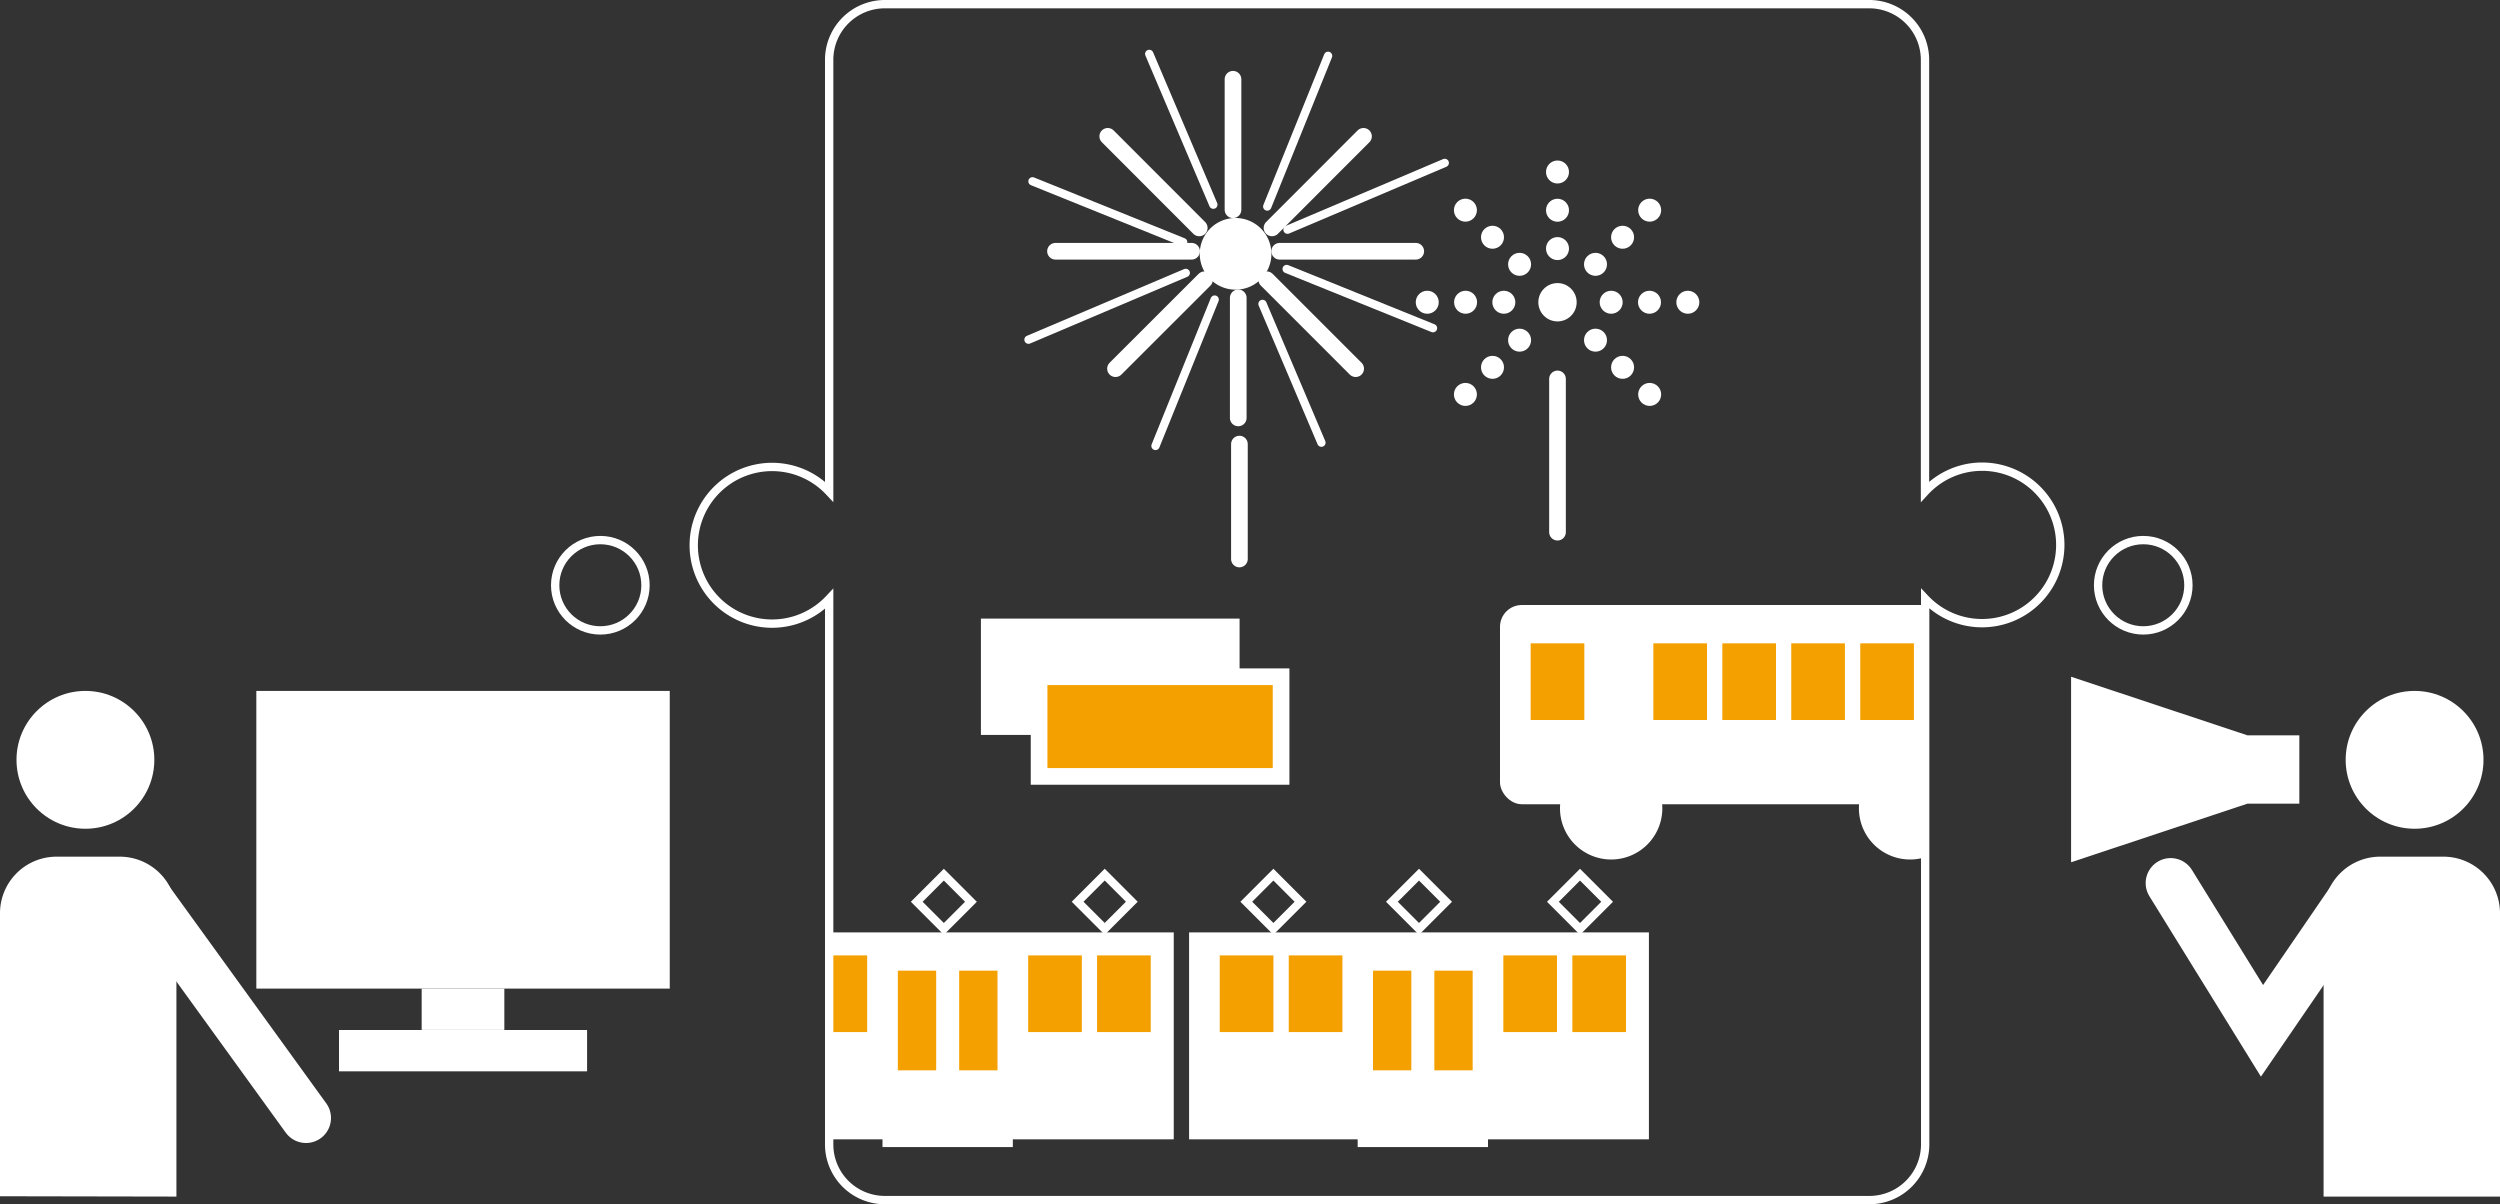 <svg xmlns="http://www.w3.org/2000/svg" xmlns:xlink="http://www.w3.org/1999/xlink" width="300" height="144.48" viewBox="0 0 300 144.48"><rect x="0" y="0" width="300" height="144.48" fill="#333333" stroke="none"/><defs><style>.cls-1,.cls-13,.cls-6,.cls-7,.cls-8,.cls-9{fill:none;}.cls-2{clip-path:url(#clip-path);}.cls-10,.cls-3{fill:#fff;}.cls-11,.cls-4{fill:#f4a000;}.cls-5{fill:#e66200;}.cls-10,.cls-11,.cls-12,.cls-13,.cls-6,.cls-8,.cls-9{stroke:#fff;}.cls-10,.cls-11,.cls-12,.cls-13,.cls-6,.cls-7,.cls-8,.cls-9{stroke-miterlimit:10;}.cls-7{stroke:#29b2f2;}.cls-12,.cls-13,.cls-8,.cls-9{stroke-linecap:round;}.cls-10,.cls-11,.cls-8{stroke-width:2px;}.cls-12{fill:#29b2f2;}.cls-12,.cls-13{stroke-width:6px;}</style><clipPath id="clip-path"><rect class="cls-1" x="99.5" y="0.5" width="131.52" height="143.48" rx="7.83"/></clipPath></defs><g id="レイヤー_2" data-name="レイヤー 2"><g id="レイアウト"><g class="cls-2"><rect class="cls-3" x="180" y="72.6" width="59.78" height="23.91" rx="2.62"/><rect class="cls-4" x="183.68" y="77.2" width="6.44" height="9.2"/><rect class="cls-4" x="198.4" y="77.2" width="6.44" height="9.2"/><rect class="cls-4" x="206.68" y="77.2" width="6.44" height="9.2"/><rect class="cls-4" x="214.95" y="77.2" width="6.44" height="9.2"/><rect class="cls-4" x="223.23" y="77.2" width="6.44" height="9.2"/><rect class="cls-5" x="231.51" y="77.2" width="6.44" height="9.2"/><rect class="cls-3" x="85.67" y="111.89" width="55.18" height="24.83"/><rect class="cls-3" x="142.69" y="111.89" width="55.18" height="24.83"/><rect class="cls-4" x="131.65" y="114.65" width="6.44" height="9.2"/><rect class="cls-4" x="123.38" y="114.65" width="6.44" height="9.2"/><rect class="cls-4" x="97.62" y="114.65" width="6.44" height="9.2"/><rect class="cls-5" x="89.35" y="114.65" width="6.44" height="9.2"/><rect class="cls-4" x="115.1" y="116.48" width="4.6" height="11.96"/><rect class="cls-4" x="107.74" y="116.48" width="4.6" height="11.96"/><path class="cls-3" d="M120.54,115.65v21H106.9v-21h13.64m1-1H105.9v23h15.64v-23Z"/><line class="cls-6" x1="113.72" y1="115.11" x2="113.72" y2="136.26"/><rect class="cls-7" x="93.48" y="105.91" width="4.6" height="4.6" transform="translate(104.57 -36.04) rotate(45)"/><rect class="cls-6" x="110.96" y="105.91" width="4.6" height="4.6" transform="translate(109.69 -48.39) rotate(45)"/><rect class="cls-6" x="130.27" y="105.91" width="4.6" height="4.6" transform="translate(115.34 -62.05) rotate(45)"/><rect class="cls-4" x="188.68" y="114.65" width="6.44" height="9.2"/><rect class="cls-4" x="180.4" y="114.65" width="6.44" height="9.2"/><rect class="cls-4" x="154.65" y="114.65" width="6.44" height="9.2"/><rect class="cls-4" x="146.37" y="114.65" width="6.44" height="9.2"/><rect class="cls-4" x="172.12" y="116.48" width="4.6" height="11.96"/><rect class="cls-4" x="164.76" y="116.48" width="4.6" height="11.96"/><path class="cls-3" d="M177.56,115.65v21H163.92v-21h13.64m1-1H162.92v23h15.64v-23Z"/><line class="cls-6" x1="170.74" y1="115.11" x2="170.74" y2="136.26"/><rect class="cls-6" x="150.51" y="105.91" width="4.6" height="4.6" transform="translate(121.27 -76.36) rotate(45)"/><rect class="cls-6" x="167.98" y="105.91" width="4.6" height="4.6" transform="translate(126.39 -88.71) rotate(45)"/><rect class="cls-6" x="187.3" y="105.91" width="4.6" height="4.6" transform="translate(132.05 -102.37) rotate(45)"/><circle class="cls-3" cx="193.34" cy="96.97" r="5.14"/><path class="cls-3" d="M193.34,92.83A4.14,4.14,0,1,1,189.2,97a4.14,4.14,0,0,1,4.14-4.14m0-2A6.14,6.14,0,1,0,199.48,97a6.15,6.15,0,0,0-6.14-6.14Z"/><circle class="cls-3" cx="229.21" cy="96.97" r="5.14"/><path class="cls-3" d="M229.21,92.83A4.14,4.14,0,1,1,225.07,97a4.14,4.14,0,0,1,4.14-4.14m0-2A6.14,6.14,0,1,0,235.35,97a6.15,6.15,0,0,0-6.14-6.14Z"/><circle class="cls-3" cx="148.27" cy="30.46" r="3.3"/><path class="cls-3" d="M148.27,28.16a2.3,2.3,0,1,1-2.3,2.3,2.3,2.3,0,0,1,2.3-2.3m0-2a4.3,4.3,0,1,0,4.3,4.3,4.31,4.31,0,0,0-4.3-4.3Z"/><circle class="cls-3" cx="186.9" cy="36.27" r="2.3"/><circle class="cls-3" cx="186.9" cy="20.64" r="1.38"/><circle class="cls-3" cx="186.9" cy="25.23" r="1.38"/><circle class="cls-3" cx="186.9" cy="29.83" r="1.38"/><circle class="cls-3" cx="193.34" cy="36.27" r="1.38"/><circle class="cls-3" cx="197.94" cy="36.27" r="1.38"/><circle class="cls-3" cx="202.54" cy="36.27" r="1.38"/><circle class="cls-3" cx="171.27" cy="36.27" r="1.38"/><circle class="cls-3" cx="175.87" cy="36.27" r="1.38"/><circle class="cls-3" cx="180.46" cy="36.27" r="1.38"/><circle class="cls-3" cx="191.46" cy="40.82" r="1.38"/><circle class="cls-3" cx="194.71" cy="44.08" r="1.38"/><circle class="cls-3" cx="197.96" cy="47.33" r="1.38"/><circle class="cls-3" cx="175.85" cy="25.22" r="1.38"/><circle class="cls-3" cx="179.1" cy="28.47" r="1.38"/><circle class="cls-3" cx="182.35" cy="31.72" r="1.38"/><circle class="cls-3" cx="191.46" cy="31.72" r="1.38"/><circle class="cls-3" cx="194.71" cy="28.47" r="1.38"/><circle class="cls-3" cx="197.96" cy="25.22" r="1.38"/><circle class="cls-3" cx="175.85" cy="47.33" r="1.38"/><circle class="cls-3" cx="179.1" cy="44.08" r="1.38"/><circle class="cls-3" cx="182.35" cy="40.82" r="1.38"/><line class="cls-8" x1="143.91" y1="27.35" x2="132.93" y2="16.36"/><line class="cls-8" x1="142.99" y1="30.15" x2="126.66" y2="30.15"/><line class="cls-8" x1="144.54" y1="33.57" x2="133.86" y2="44.24"/><line class="cls-8" x1="152.64" y1="27.35" x2="163.62" y2="16.36"/><line class="cls-8" x1="153.56" y1="30.15" x2="169.89" y2="30.15"/><line class="cls-8" x1="152.01" y1="33.57" x2="162.68" y2="44.24"/><line class="cls-8" x1="147.96" y1="25.17" x2="147.96" y2="9.51"/><line class="cls-8" x1="148.59" y1="35.74" x2="148.59" y2="50.15"/><line class="cls-9" x1="141.98" y1="29.06" x2="123.9" y2="21.76"/><line class="cls-9" x1="142.29" y1="32.75" x2="123.42" y2="40.76"/><line class="cls-9" x1="145.76" y1="35.95" x2="138.66" y2="53.51"/><line class="cls-9" x1="152.07" y1="24.78" x2="159.37" y2="6.7"/><line class="cls-9" x1="154.5" y1="27.56" x2="173.37" y2="19.55"/><line class="cls-9" x1="154.4" y1="32.28" x2="171.96" y2="39.38"/><line class="cls-9" x1="145.6" y1="24.56" x2="137.91" y2="6.47"/><line class="cls-9" x1="151.5" y1="36.47" x2="158.57" y2="53.12"/><line class="cls-8" x1="148.73" y1="53.29" x2="148.73" y2="67.08"/><line class="cls-8" x1="186.9" y1="45.47" x2="186.9" y2="63.86"/><rect class="cls-10" x="118.71" y="75.23" width="29.04" height="11.96"/><rect class="cls-11" x="124.69" y="81.21" width="29.04" height="11.96"/></g><circle class="cls-3" cx="10.25" cy="91.18" r="8.27"/><path class="cls-3" d="M21.17,143.59v-34a6.8,6.8,0,0,0-6.8-6.79H6.8A6.79,6.79,0,0,0,0,109.55v34"/><line class="cls-12" x1="17.92" y1="108.17" x2="36.72" y2="134.16"/><circle class="cls-3" cx="289.75" cy="91.18" r="8.27"/><path class="cls-3" d="M278.83,143.59v-34a6.8,6.8,0,0,1,6.8-6.79h7.57a6.79,6.79,0,0,1,6.8,6.79v34"/><polyline class="cls-13" points="282.08 108.17 271.44 123.7 260.48 105.97"/><rect class="cls-3" x="31.76" y="83.91" width="47.61" height="33.72"/><path class="cls-3" d="M78.37,84.91v31.72H32.76V84.91H78.37m2-2H30.76v35.72H80.37V82.91Z"/><rect class="cls-3" x="50.6" y="118.63" width="9.92" height="4.96"/><rect class="cls-3" x="40.68" y="123.6" width="29.77" height="4.96"/><path class="cls-3" d="M69.23,99.32a4.29,4.29,0,0,0-1.49.28A6.12,6.12,0,0,0,62,95.51a6.59,6.59,0,0,0-1.27.13,7.81,7.81,0,0,0-13.58.82,5.91,5.91,0,1,0-2.52,11.26H69.23a4.2,4.2,0,0,0,0-8.4Z"/><polygon class="cls-3" points="275.92 88.24 269.69 88.24 248.53 81.21 248.53 103.47 269.69 96.44 275.92 96.44 275.92 88.24"/><circle class="cls-6" cx="72.04" cy="70.23" r="5.42"/><circle class="cls-6" cx="257.19" cy="70.23" r="5.42"/><path class="cls-6" d="M237.85,56A9.33,9.33,0,0,0,231,59V7.18A6.69,6.69,0,0,0,224.33.5H106.18A6.68,6.68,0,0,0,99.5,7.18V59a9.4,9.4,0,1,0,0,12.87v65.45a6.68,6.68,0,0,0,6.68,6.69H224.33a6.69,6.69,0,0,0,6.69-6.69V71.84A9.39,9.39,0,1,0,237.85,56Z"/></g></g></svg>